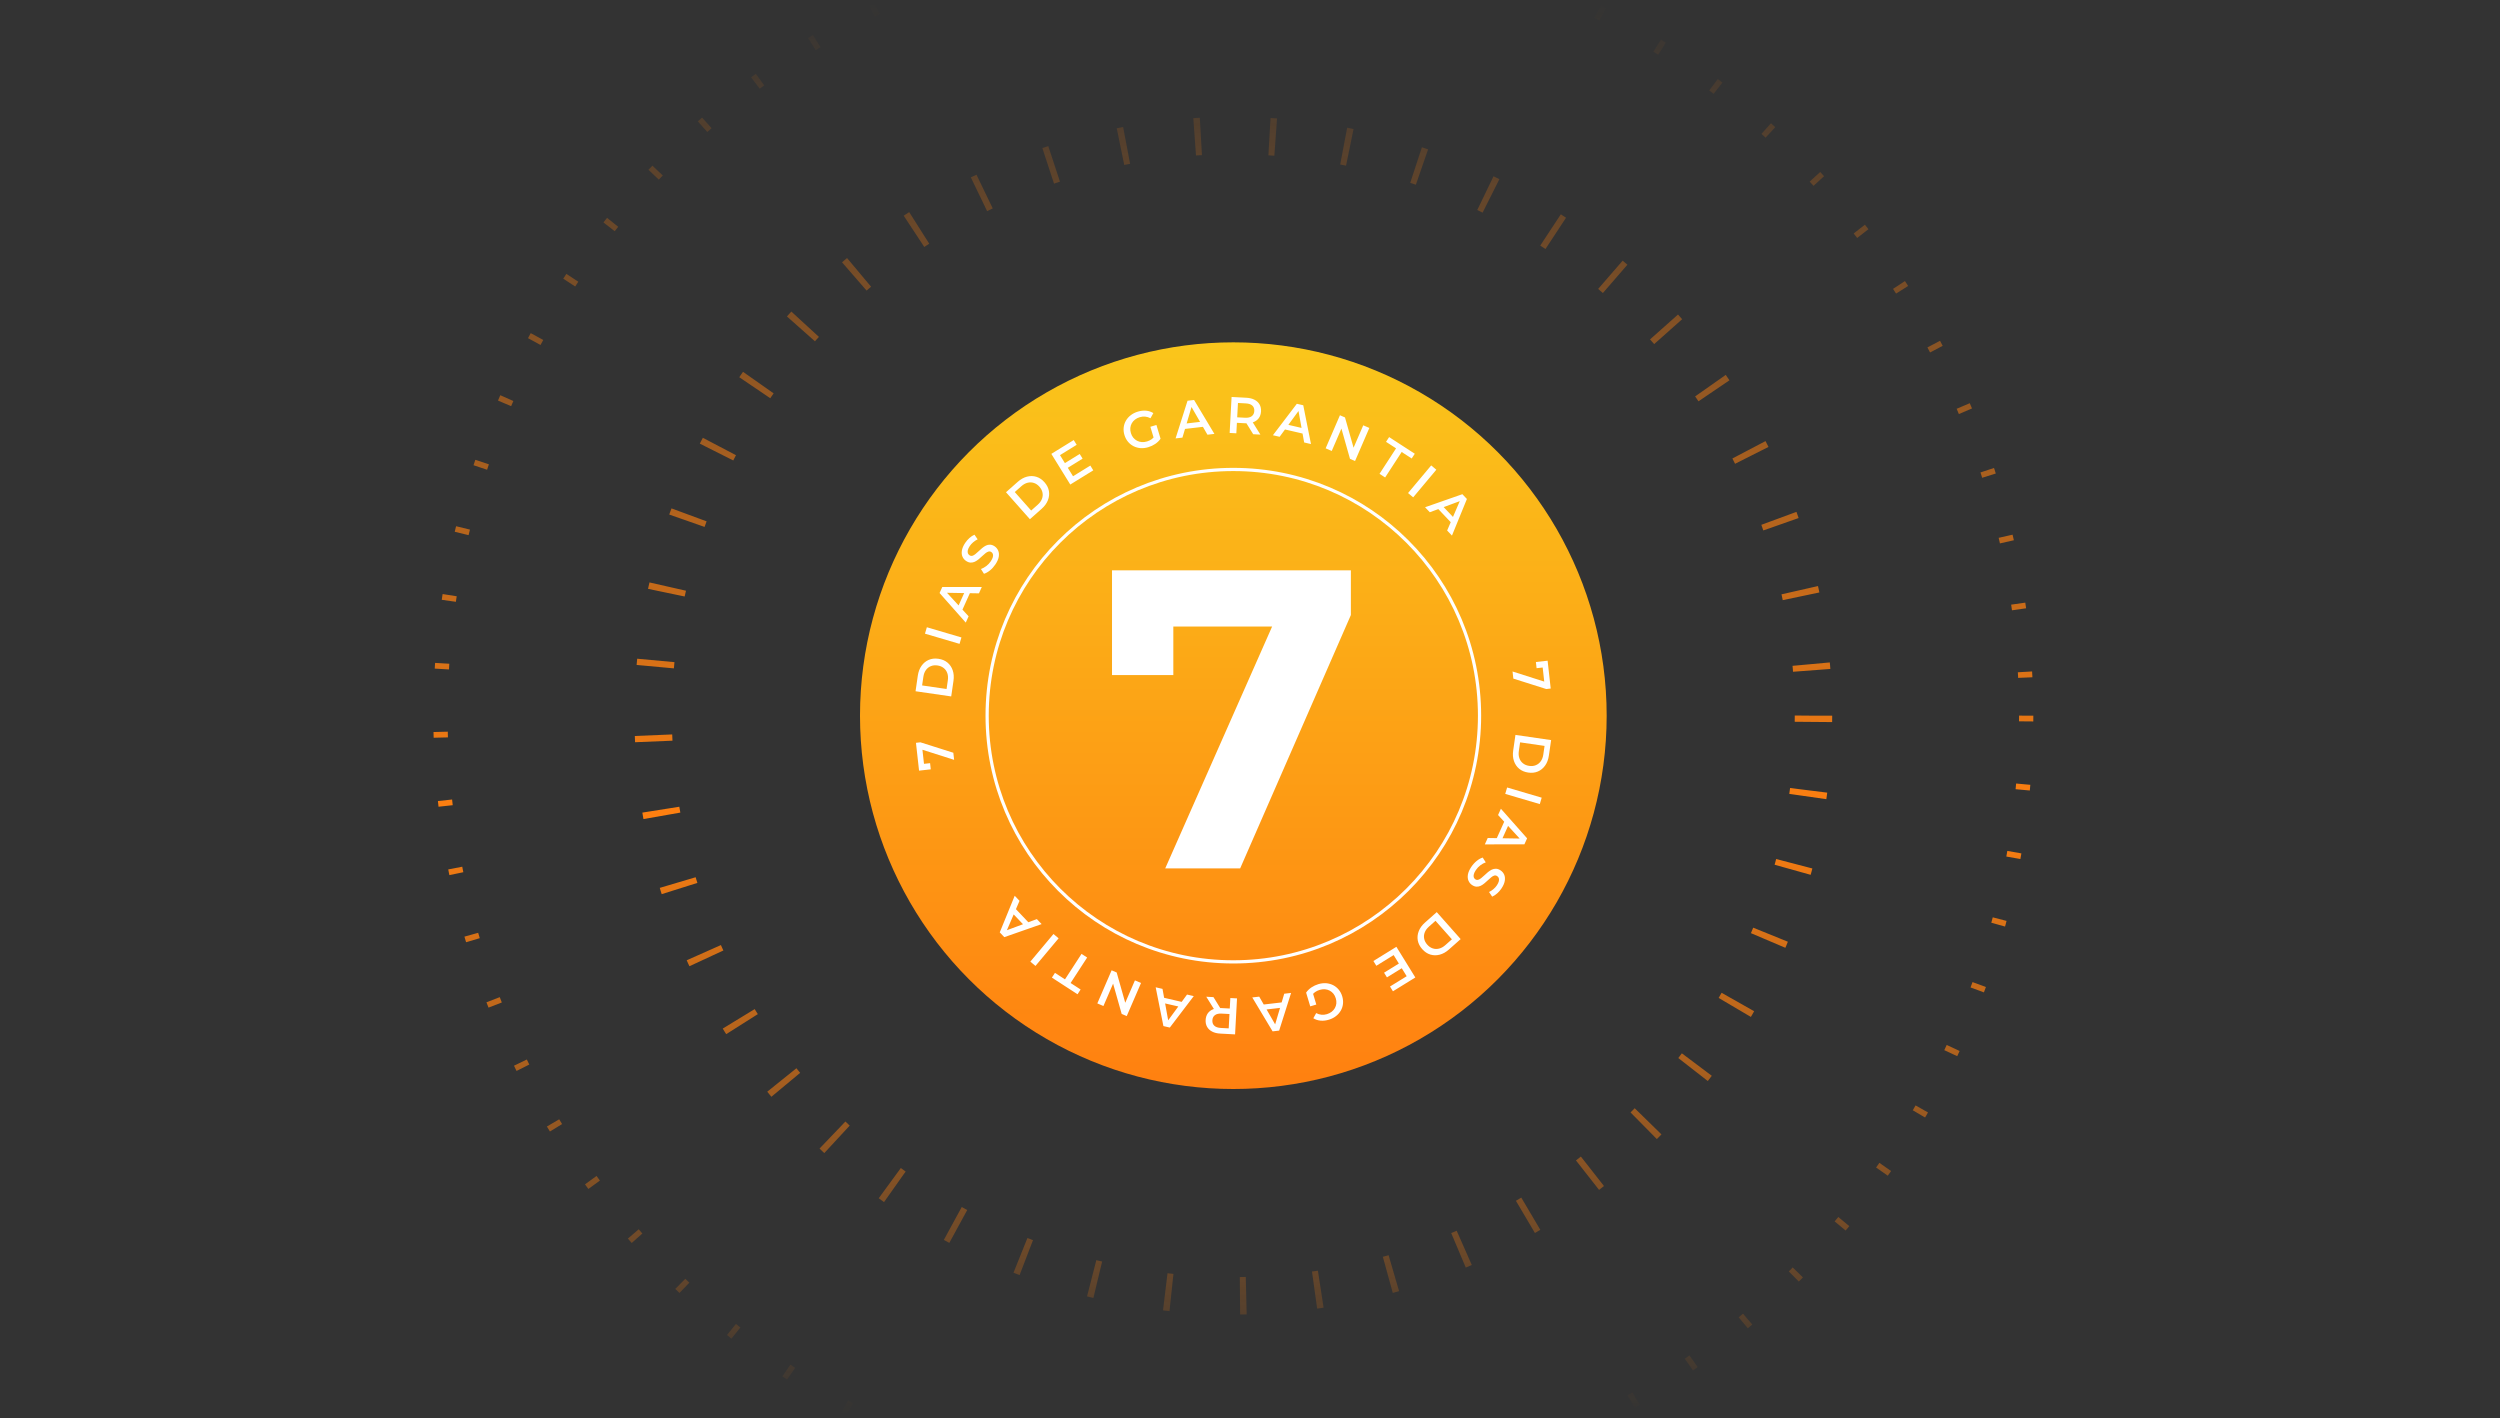 <svg xmlns="http://www.w3.org/2000/svg" width="744" height="422" viewBox="0 0 744 422" fill="none"><rect x="0" y="0" width="744" height="422" fill="#333333" stroke="none"/><mask id="mask0_595_21" style="mask-type:alpha" maskUnits="userSpaceOnUse" x="0" y="0" width="744" height="422"><rect y="0.696" width="744" height="420.608" fill="url(#paint0_linear_595_21)"></rect></mask><g mask="url(#mask0_595_21)"><circle cx="367.04" cy="212.984" r="172.651" stroke="#FF8010" stroke-width="11.139" stroke-dasharray="1.86 20.42"></circle><circle cx="367.04" cy="212.984" r="235.957" stroke="#FF8010" stroke-width="4.246" stroke-dasharray="1.7 18.71"></circle></g><circle cx="367.04" cy="212.984" r="111.104" fill="url(#paint1_linear_595_21)"></circle><circle cx="367.04" cy="212.984" r="73.271" stroke="white" stroke-width="0.958"></circle><path d="M283.947 226.133L273.587 222.83L274.413 222.214L275.086 228.26L274.021 227.423L276.793 227.114L276.998 228.957L273.511 229.345L272.589 221.06L273.914 220.912L283.711 224.016L283.947 226.133ZM283.082 207.258L272.466 205.717L273.14 201.077C273.307 199.924 273.677 198.945 274.248 198.14C274.819 197.336 275.534 196.748 276.393 196.377C277.252 196.006 278.217 195.898 279.289 196.054C280.351 196.208 281.246 196.586 281.974 197.187C282.692 197.787 283.21 198.554 283.529 199.488C283.848 200.422 283.923 201.465 283.756 202.618L283.082 207.258ZM281.7 205.045L282.075 202.467C282.191 201.668 282.139 200.958 281.919 200.338C281.701 199.708 281.342 199.196 280.841 198.803C280.342 198.401 279.729 198.146 279.001 198.041C278.263 197.933 277.602 198.003 277.019 198.249C276.428 198.483 275.938 198.871 275.549 199.413C275.162 199.946 274.911 200.611 274.795 201.41L274.421 203.988L281.7 205.045ZM285.56 191.613L275.27 188.581L275.833 186.67L286.123 189.702L285.56 191.613ZM287.413 185.287L279.615 176.48L280.42 174.692L292.19 174.682L291.334 176.582L280.812 176.397L281.139 175.671L288.257 183.415L287.413 185.287ZM286.062 182.241L284.857 181.11L287.236 175.829L288.882 175.982L286.062 182.241ZM296.242 167.953C295.777 168.65 295.235 169.253 294.615 169.76C293.986 170.262 293.39 170.595 292.826 170.76L291.92 169.328C292.438 169.158 292.967 168.871 293.505 168.468C294.043 168.066 294.496 167.588 294.864 167.036C295.176 166.568 295.377 166.155 295.467 165.798C295.558 165.441 295.563 165.138 295.484 164.889C295.396 164.634 295.241 164.433 295.02 164.285C294.748 164.104 294.466 164.058 294.175 164.146C293.874 164.228 293.573 164.395 293.269 164.648C292.964 164.886 292.641 165.168 292.301 165.494C291.967 165.811 291.617 166.125 291.251 166.434C290.883 166.728 290.505 166.974 290.117 167.169C289.726 167.351 289.312 167.438 288.876 167.429C288.439 167.421 287.983 167.258 287.507 166.941C287.022 166.618 286.665 166.196 286.435 165.675C286.203 165.14 286.143 164.529 286.256 163.843C286.366 163.143 286.693 162.385 287.237 161.569C287.594 161.033 288.016 160.547 288.503 160.11C288.99 159.674 289.491 159.345 290.007 159.124L290.947 160.505C290.443 160.746 289.994 161.042 289.6 161.393C289.198 161.739 288.866 162.108 288.606 162.499C288.3 162.958 288.106 163.369 288.024 163.732C287.948 164.086 287.954 164.391 288.042 164.646C288.135 164.892 288.297 165.092 288.526 165.245C288.798 165.426 289.082 165.48 289.376 165.406C289.668 165.318 289.963 165.152 290.26 164.908C290.563 164.656 290.889 164.37 291.238 164.049C291.577 163.723 291.927 163.41 292.287 163.109C292.652 162.8 293.026 162.552 293.409 162.365C293.797 162.169 294.206 162.08 294.637 162.097C295.073 162.105 295.525 162.265 295.993 162.576C296.469 162.894 296.824 163.32 297.056 163.855C297.286 164.377 297.346 164.987 297.235 165.687C297.117 166.381 296.786 167.137 296.242 167.953ZM306.503 154.52L299.386 146.493L302.895 143.382C303.766 142.61 304.68 142.1 305.635 141.853C306.591 141.607 307.516 141.619 308.412 141.89C309.308 142.161 310.115 142.701 310.833 143.512C311.545 144.314 311.985 145.18 312.154 146.11C312.315 147.031 312.217 147.952 311.857 148.871C311.498 149.79 310.883 150.636 310.012 151.409L306.503 154.52ZM306.875 151.937L308.824 150.209C309.428 149.673 309.846 149.097 310.079 148.482C310.319 147.859 310.374 147.237 310.245 146.614C310.124 145.984 309.819 145.394 309.331 144.844C308.836 144.286 308.287 143.912 307.683 143.724C307.08 143.522 306.455 143.502 305.809 143.666C305.17 143.823 304.548 144.169 303.944 144.705L301.995 146.433L306.875 151.937ZM316.786 137.901L321.324 135.099L322.185 136.494L317.647 139.296L316.786 137.901ZM319.332 141.732L324.482 138.552L325.36 139.973L318.514 144.2L312.878 135.072L319.541 130.958L320.419 132.38L315.451 135.447L319.332 141.732ZM341.752 133.08C340.95 133.321 340.173 133.416 339.422 133.364C338.677 133.3 337.984 133.108 337.344 132.788C336.701 132.459 336.146 132.012 335.678 131.448C335.21 130.885 334.861 130.222 334.632 129.458C334.403 128.695 334.328 127.95 334.408 127.222C334.488 126.493 334.707 125.82 335.065 125.2C335.43 124.568 335.912 124.023 336.511 123.566C337.106 123.099 337.805 122.745 338.608 122.504C339.479 122.242 340.304 122.149 341.084 122.224C341.874 122.296 342.591 122.535 343.235 122.938L342.384 124.474C341.862 124.193 341.339 124.031 340.813 123.986C340.294 123.928 339.756 123.983 339.198 124.151C338.66 124.312 338.188 124.55 337.781 124.865C337.374 125.179 337.052 125.547 336.817 125.97C336.581 126.393 336.436 126.852 336.383 127.349C336.339 127.842 336.396 128.353 336.555 128.881C336.711 129.4 336.943 129.853 337.251 130.24C337.569 130.624 337.945 130.933 338.377 131.166C338.807 131.389 339.273 131.521 339.776 131.562C340.279 131.603 340.805 131.541 341.353 131.376C341.861 131.223 342.327 130.998 342.75 130.701C343.179 130.39 343.552 129.98 343.868 129.469L345.382 130.566C344.973 131.158 344.445 131.674 343.798 132.114C343.158 132.541 342.476 132.863 341.752 133.08ZM343.501 130.859L342.346 127.013L344.152 126.471L345.382 130.566L343.501 130.859ZM349.852 130.473L353.407 119.26L355.356 119.033L361.406 129.129L359.336 129.37L354.093 120.245L354.884 120.153L351.892 130.236L349.852 130.473ZM351.773 127.751L352.125 126.136L357.878 125.466L358.592 126.957L351.773 127.751ZM365.943 128.846L366.521 118.134L370.928 118.372C371.877 118.423 372.679 118.62 373.336 118.962C374.003 119.305 374.505 119.772 374.841 120.363C375.178 120.954 375.325 121.642 375.283 122.428C375.24 123.213 375.02 123.882 374.622 124.433C374.225 124.975 373.676 125.38 372.976 125.649C372.287 125.909 371.468 126.013 370.519 125.962L367.213 125.783L368.15 124.928L367.933 128.953L365.943 128.846ZM372.952 129.224L370.453 125.191L372.58 125.305L375.094 129.339L372.952 129.224ZM368.138 125.143L367.302 124.146L370.515 124.319C371.393 124.367 372.061 124.213 372.52 123.86C372.989 123.506 373.242 122.993 373.278 122.32C373.315 121.636 373.119 121.099 372.69 120.707C372.271 120.316 371.623 120.097 370.745 120.05L367.532 119.877L368.472 118.945L368.138 125.143ZM378.817 129.527L385.939 120.165L387.85 120.607L390.149 132.15L388.118 131.68L386.253 121.323L387.03 121.502L380.817 129.99L378.817 129.527ZM381.542 127.609L382.417 126.207L388.06 127.514L388.23 129.158L381.542 127.609ZM394.511 133.425L398.765 123.577L400.27 124.228L403.171 134.478L402.426 134.156L405.701 126.573L407.516 127.357L403.262 137.205L401.757 136.555L398.856 126.304L399.602 126.626L396.326 134.209L394.511 133.425ZM410.545 141.01L415.468 133.426L412.486 131.49L413.404 130.076L421.039 135.033L420.121 136.447L417.139 134.511L412.215 142.095L410.545 141.01ZM419.037 146.731L425.924 138.506L427.451 139.785L420.565 148.01L419.037 146.731ZM424.097 150.956L435.201 147.073L436.552 148.496L432.104 159.393L430.669 157.881L434.825 148.212L435.373 148.79L425.511 152.445L424.097 150.956ZM427.428 150.859L428.931 150.172L432.918 154.374L432.154 155.839L427.428 150.859Z" fill="white"></path><path d="M450.133 199.834L460.493 203.138L459.667 203.754L458.994 197.708L460.059 198.545L457.287 198.854L457.082 197.011L460.57 196.623L461.491 204.908L460.166 205.055L450.369 201.952L450.133 199.834ZM450.998 218.709L461.614 220.25L460.94 224.891C460.773 226.044 460.404 227.022 459.832 227.827C459.261 228.632 458.546 229.22 457.687 229.591C456.828 229.962 455.863 230.069 454.791 229.914C453.729 229.76 452.835 229.382 452.106 228.781C451.388 228.181 450.87 227.414 450.551 226.48C450.232 225.546 450.157 224.503 450.324 223.35L450.998 218.709ZM452.38 220.923L452.005 223.501C451.89 224.3 451.941 225.009 452.161 225.63C452.379 226.26 452.739 226.772 453.239 227.164C453.738 227.567 454.352 227.821 455.079 227.927C455.818 228.034 456.478 227.965 457.061 227.719C457.652 227.485 458.142 227.097 458.531 226.554C458.918 226.022 459.169 225.357 459.285 224.558L459.659 221.98L452.38 220.923ZM448.52 234.355L458.81 237.387L458.247 239.298L447.957 236.266L448.52 234.355ZM446.667 240.681L454.465 249.488L453.66 251.276L441.89 251.286L442.746 249.386L453.268 249.57L452.941 250.297L445.823 242.553L446.667 240.681ZM448.018 243.726L449.223 244.857L446.844 250.139L445.198 249.986L448.018 243.726ZM437.838 258.015C438.303 257.318 438.845 256.715 439.465 256.208C440.094 255.706 440.69 255.373 441.254 255.208L442.16 256.64C441.642 256.81 441.113 257.097 440.575 257.499C440.037 257.902 439.584 258.38 439.216 258.932C438.904 259.4 438.703 259.812 438.613 260.169C438.522 260.526 438.517 260.83 438.596 261.079C438.684 261.334 438.839 261.535 439.06 261.682C439.332 261.863 439.614 261.91 439.906 261.822C440.206 261.74 440.508 261.573 440.811 261.32C441.117 261.082 441.439 260.8 441.779 260.474C442.114 260.156 442.463 259.843 442.829 259.534C443.197 259.239 443.575 258.994 443.963 258.798C444.354 258.617 444.768 258.53 445.204 258.539C445.641 258.547 446.097 258.71 446.573 259.027C447.058 259.35 447.415 259.772 447.645 260.293C447.877 260.828 447.937 261.439 447.824 262.125C447.714 262.825 447.387 263.583 446.843 264.399C446.486 264.935 446.064 265.421 445.577 265.857C445.09 266.294 444.589 266.623 444.073 266.844L443.133 265.463C443.637 265.222 444.086 264.926 444.48 264.574C444.882 264.228 445.214 263.86 445.474 263.469C445.78 263.01 445.974 262.599 446.056 262.236C446.132 261.882 446.126 261.577 446.039 261.322C445.945 261.076 445.783 260.876 445.554 260.723C445.282 260.542 444.998 260.488 444.704 260.562C444.412 260.65 444.117 260.816 443.82 261.06C443.517 261.312 443.191 261.598 442.843 261.919C442.503 262.245 442.153 262.558 441.793 262.858C441.428 263.167 441.054 263.416 440.671 263.603C440.283 263.798 439.874 263.888 439.443 263.871C439.007 263.863 438.555 263.703 438.087 263.391C437.611 263.074 437.257 262.648 437.024 262.112C436.794 261.591 436.734 260.981 436.845 260.281C436.963 259.586 437.295 258.831 437.838 258.015ZM427.577 271.448L434.694 279.474L431.185 282.585C430.314 283.358 429.4 283.868 428.445 284.114C427.489 284.361 426.564 284.349 425.668 284.078C424.772 283.807 423.965 283.266 423.247 282.456C422.535 281.653 422.095 280.787 421.927 279.858C421.765 278.937 421.863 278.016 422.223 277.097C422.582 276.178 423.197 275.332 424.069 274.559L427.577 271.448ZM427.205 274.031L425.256 275.759C424.652 276.295 424.234 276.87 424.001 277.486C423.761 278.108 423.706 278.731 423.835 279.354C423.956 279.984 424.261 280.574 424.749 281.124C425.244 281.682 425.793 282.055 426.397 282.244C427 282.446 427.625 282.466 428.271 282.302C428.911 282.145 429.532 281.799 430.136 281.263L432.085 279.535L427.205 274.031ZM417.294 288.067L412.756 290.869L411.895 289.474L416.433 286.672L417.294 288.067ZM414.749 284.236L409.598 287.416L408.72 285.995L415.566 281.768L421.202 290.896L414.539 295.01L413.661 293.588L418.629 290.521L414.749 284.236ZM392.328 292.888C393.13 292.647 393.907 292.552 394.659 292.603C395.403 292.668 396.096 292.86 396.736 293.18C397.379 293.509 397.934 293.956 398.402 294.519C398.87 295.083 399.219 295.746 399.448 296.509C399.677 297.273 399.752 298.018 399.672 298.746C399.592 299.474 399.373 300.148 399.015 300.768C398.65 301.4 398.168 301.945 397.569 302.402C396.974 302.869 396.275 303.223 395.472 303.464C394.601 303.725 393.776 303.819 392.996 303.743C392.206 303.671 391.489 303.433 390.845 303.029L391.696 301.494C392.218 301.774 392.742 301.937 393.267 301.982C393.786 302.04 394.324 301.985 394.882 301.817C395.42 301.655 395.892 301.417 396.299 301.103C396.706 300.789 397.028 300.42 397.263 299.998C397.499 299.575 397.644 299.115 397.697 298.619C397.741 298.126 397.684 297.615 397.525 297.087C397.369 296.568 397.137 296.115 396.829 295.728C396.511 295.343 396.135 295.035 395.703 294.802C395.273 294.579 394.807 294.447 394.304 294.406C393.801 294.365 393.275 294.427 392.727 294.592C392.219 294.744 391.753 294.97 391.33 295.267C390.901 295.578 390.528 295.988 390.212 296.499L388.699 295.402C389.107 294.809 389.635 294.294 390.282 293.854C390.922 293.427 391.604 293.105 392.328 292.888ZM390.579 295.109L391.734 298.954L389.928 299.496L388.699 295.402L390.579 295.109ZM384.228 295.494L380.673 306.708L378.725 306.934L372.674 296.839L374.744 296.598L379.987 305.723L379.196 305.815L382.188 295.732L384.228 295.494ZM382.308 298.217L381.955 299.832L376.202 300.501L375.488 299.011L382.308 298.217ZM368.137 297.122L367.559 307.834L363.152 307.596C362.203 307.545 361.401 307.348 360.744 307.006C360.077 306.663 359.575 306.196 359.239 305.605C358.902 305.014 358.755 304.326 358.797 303.54C358.84 302.754 359.06 302.086 359.458 301.534C359.856 300.993 360.404 300.588 361.104 300.319C361.794 300.059 362.613 299.955 363.561 300.006L366.867 300.184L365.93 301.039L366.147 297.015L368.137 297.122ZM361.128 296.744L363.627 300.777L361.5 300.662L358.986 296.629L361.128 296.744ZM365.942 300.825L366.778 301.822L363.565 301.648C362.688 301.601 362.019 301.754 361.56 302.108C361.091 302.461 360.838 302.975 360.802 303.648C360.765 304.332 360.961 304.869 361.39 305.261C361.809 305.651 362.457 305.871 363.335 305.918L366.548 306.091L365.608 307.023L365.942 300.825ZM355.263 296.441L348.141 305.803L346.23 305.361L343.931 293.818L345.962 294.288L347.827 304.645L347.05 304.465L353.263 295.978L355.263 296.441ZM352.538 298.359L351.663 299.76L346.02 298.454L345.85 296.81L352.538 298.359ZM339.569 292.542L335.315 302.39L333.81 301.74L330.909 291.49L331.655 291.812L328.379 299.394L326.564 298.611L330.818 288.763L332.323 289.413L335.224 299.663L334.478 299.341L337.754 291.759L339.569 292.542ZM323.536 284.958L318.612 292.542L321.594 294.478L320.676 295.891L313.041 290.935L313.959 289.521L316.941 291.457L321.865 283.873L323.536 284.958ZM315.043 279.237L308.157 287.462L306.629 286.183L313.515 277.958L315.043 279.237ZM309.983 275.012L298.879 278.895L297.528 277.472L301.976 266.575L303.411 268.087L299.255 277.756L298.707 277.178L308.569 273.522L309.983 275.012ZM306.652 275.109L305.149 275.796L301.162 271.594L301.926 270.129L306.652 275.109Z" fill="white"></path><path d="M346.773 258.427L382.507 177.582L387.829 186.452H340.057L349.181 176.822V200.898H330.933V169.726H402.021V183.031L369.075 258.427H346.773Z" fill="white"></path><defs><linearGradient id="paint0_linear_595_21" x1="372" y1="0.696" x2="372" y2="421.304" gradientUnits="userSpaceOnUse"><stop stop-color="#737373" stop-opacity="0"></stop><stop offset="0.577" stop-color="#D9D9D9"></stop><stop offset="1" stop-color="#737373" stop-opacity="0"></stop></linearGradient><linearGradient id="paint1_linear_595_21" x1="367.04" y1="101.88" x2="367.04" y2="324.088" gradientUnits="userSpaceOnUse"><stop stop-color="#FAC61B"></stop><stop offset="1" stop-color="#FF8010"></stop></linearGradient></defs></svg>
